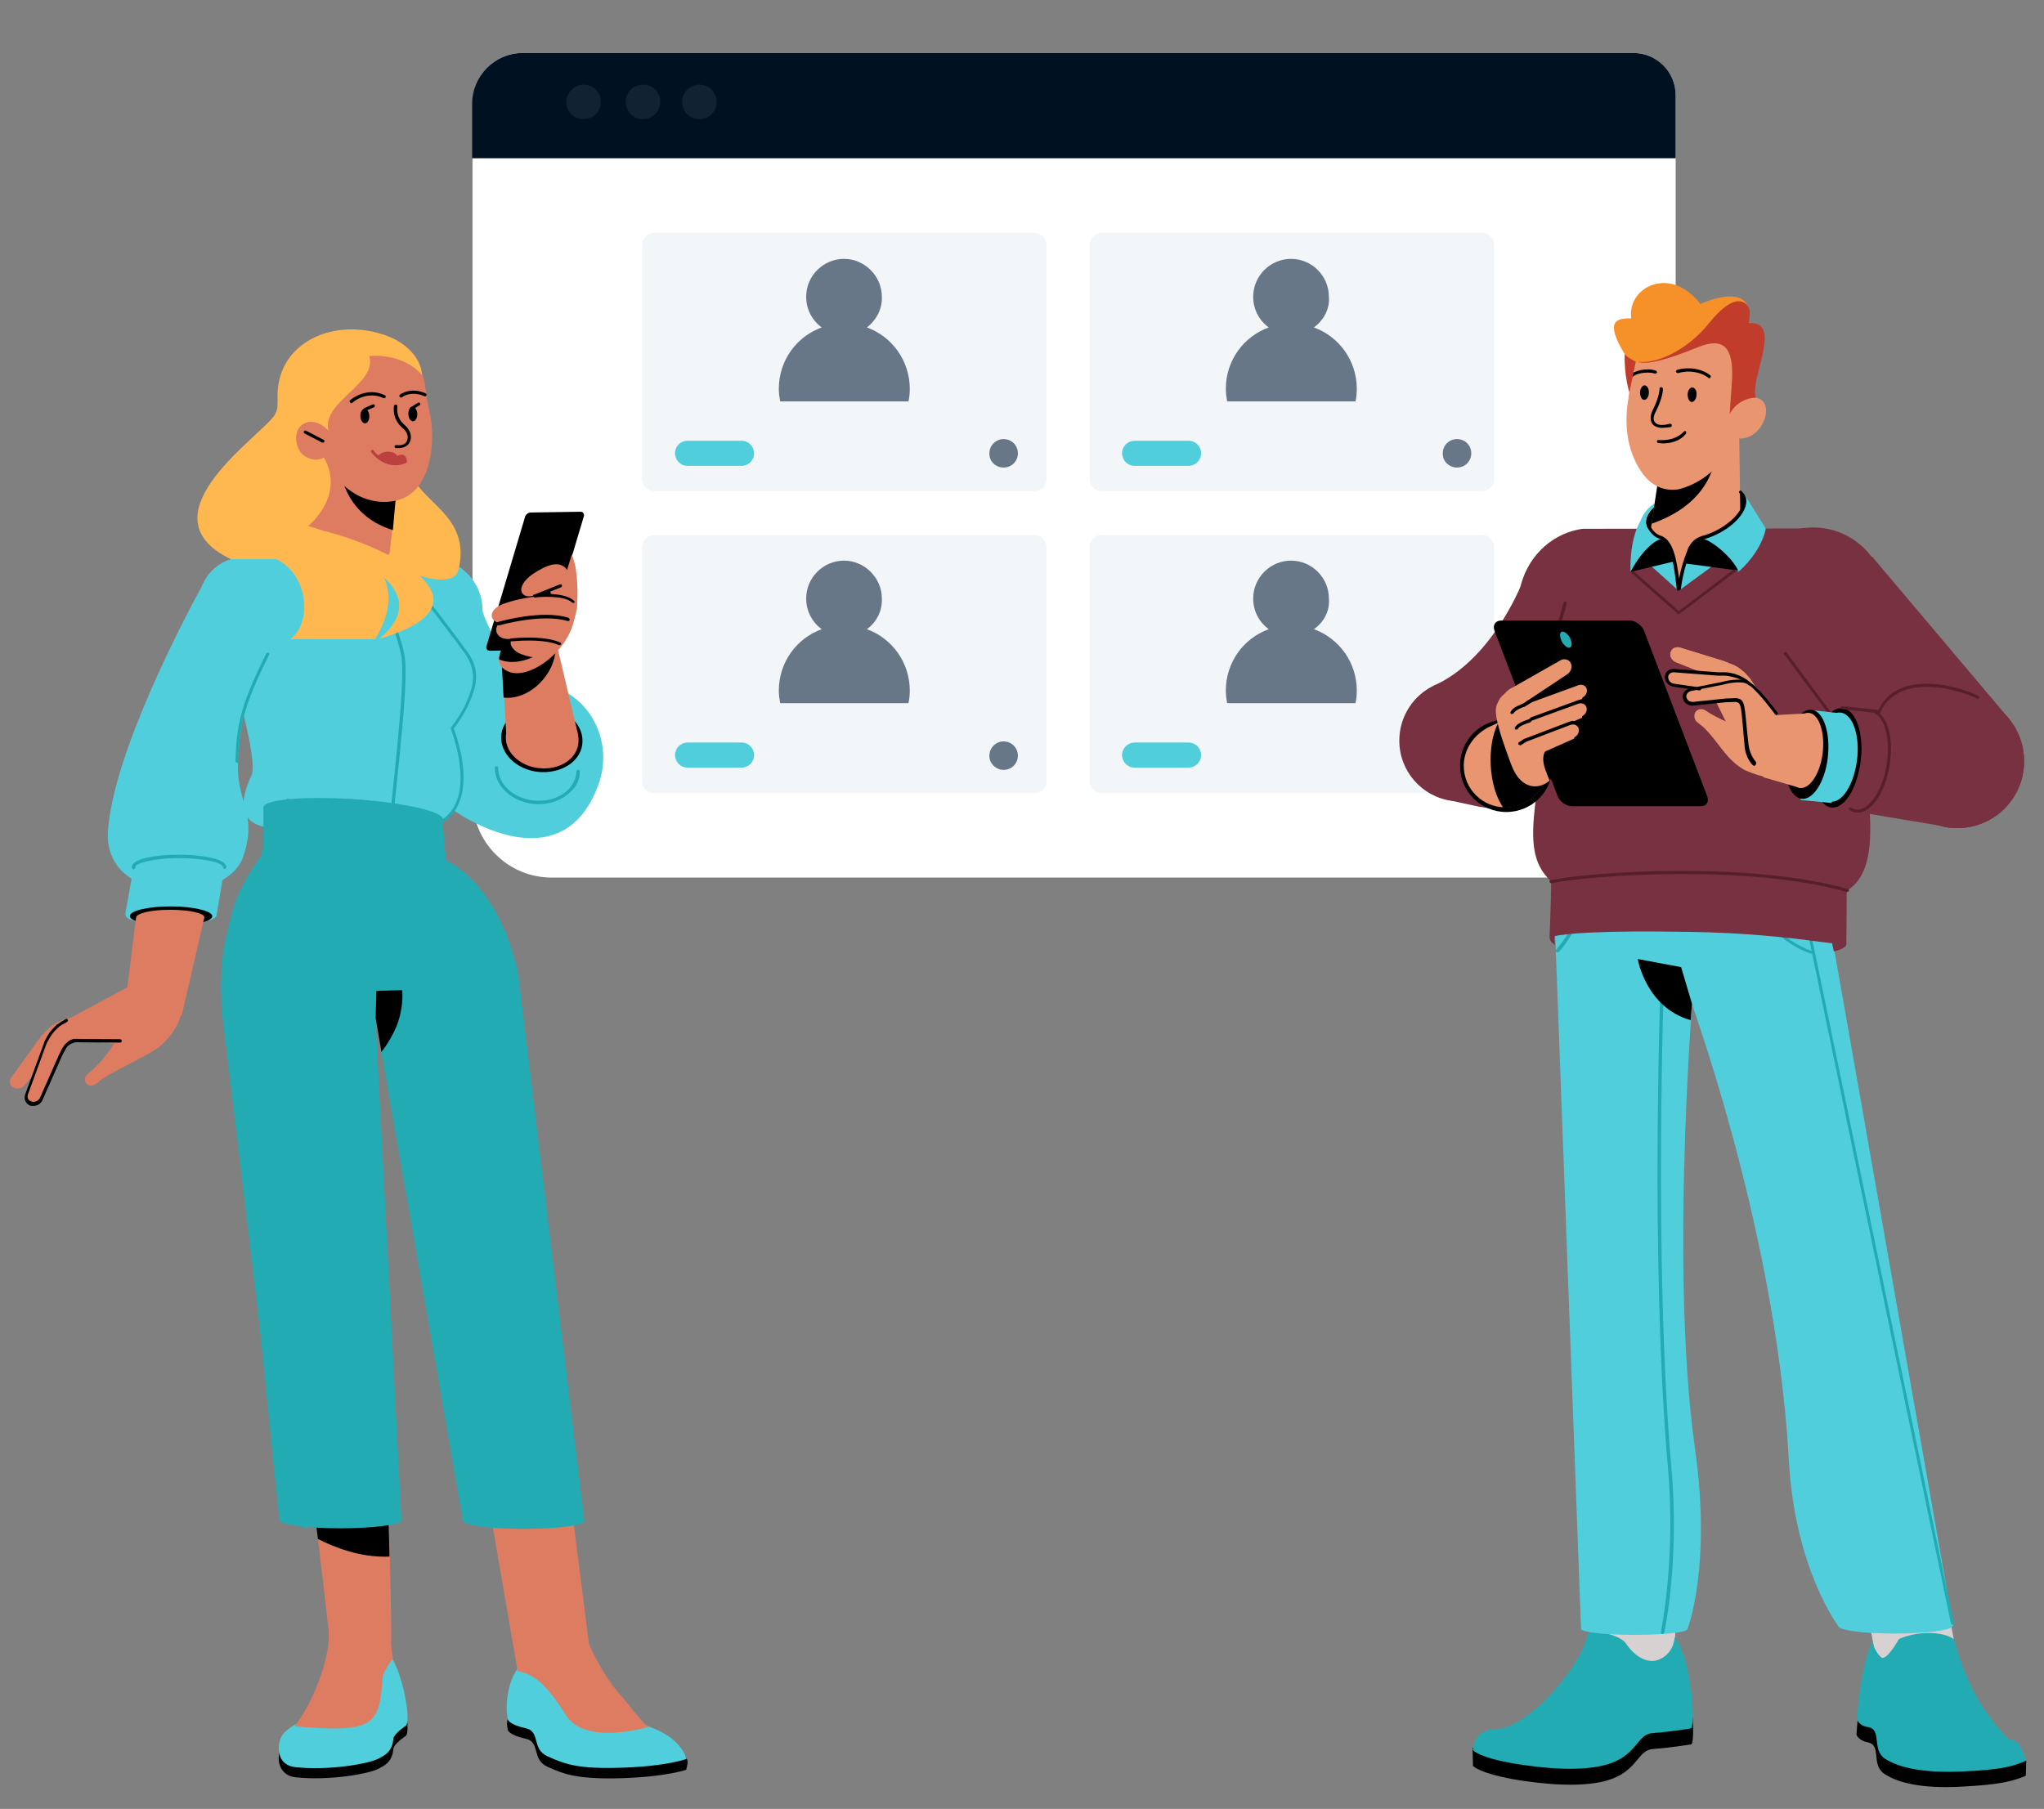 <?xml version="1.0" encoding="utf-8"?>
<!-- Generator: Adobe Illustrator 27.8.1, SVG Export Plug-In . SVG Version: 6.00 Build 0)  -->
<svg version="1.1" id="Calque_1" xmlns="http://www.w3.org/2000/svg" xmlns:xlink="http://www.w3.org/1999/xlink" x="0px" y="0px"
	 viewBox="0 0 1091 965.7" style="enable-background:new 0 0 1091 965.7;" xml:space="preserve">
<rect x="0" y="0" width="1091" height="965.7" fill="#808080" stroke="none"/>
<style type="text/css">
	.st0{fill-rule:evenodd;clip-rule:evenodd;fill:#FFFFFF;}
	.st1{fill-rule:evenodd;clip-rule:evenodd;fill:#001122;}
	.st2{fill-rule:evenodd;clip-rule:evenodd;fill:#112233;}
	.st3{fill-rule:evenodd;clip-rule:evenodd;fill:#F2F6F9;}
	.st4{fill-rule:evenodd;clip-rule:evenodd;fill:#677787;}
	.st5{fill-rule:evenodd;clip-rule:evenodd;fill:#51CEDC;}
	.st6{fill:#677787;}
	.st7{fill:#22ABB2;}
	.st8{fill-rule:evenodd;clip-rule:evenodd;}
	.st9{fill-rule:evenodd;clip-rule:evenodd;fill:#DE7C62;}
	.st10{fill:#DE7C62;}
	.st11{fill-rule:evenodd;clip-rule:evenodd;fill:#FFB750;}
	.st12{fill:#BD4040;}
	.st13{fill-rule:evenodd;clip-rule:evenodd;fill:#BD4040;}
	.st14{fill-rule:evenodd;clip-rule:evenodd;fill:#22ABB2;}
	.st15{fill-rule:evenodd;clip-rule:evenodd;fill:#D8D1D1;}
	.st16{fill-rule:evenodd;clip-rule:evenodd;fill:#783140;}
	.st17{fill:#571F2B;}
	.st18{fill-rule:evenodd;clip-rule:evenodd;fill:#E99670;}
	.st19{fill:#E99670;}
	.st20{fill-rule:evenodd;clip-rule:evenodd;fill:#F69029;}
	.st21{fill-rule:evenodd;clip-rule:evenodd;fill:#C13C2B;}
</style>
<path class="st0" d="M278.9,28.3h593c12.4,0,22.5,10.1,22.5,22.5v375.5c0,23.4-19.1,42.2-42.2,42.2H294.4
	c-23.4,0-42.2-19.1-42.2-42.2v-371C252,40.5,264.1,28.3,278.9,28.3z"/>
<path class="st1" d="M278.9,28.3h593c12.4,0,22.5,10.1,22.5,22.5v33.7H252V55.3C252,40.5,264.1,28.3,278.9,28.3z"/>
<path class="st2" d="M311.5,45.2c5.2,0,9.2,4,9.2,9.2s-4,9.2-9.2,9.2s-9.2-4-9.2-9.2C302.3,49.4,306.6,45.2,311.5,45.2z M373.3,45.2
	c5.2,0,9.2,4,9.2,9.2s-4,9.2-9.2,9.2c-5.2,0-9.2-4-9.2-9.2C364.1,49.4,368.1,45.2,373.3,45.2z M343.2,45.2c5.2,0,9.2,4,9.2,9.2
	s-4,9.2-9.2,9.2s-9.2-4-9.2-9.2S338,45.2,343.2,45.2z"/>
<path class="st3" d="M349.2,124.3h202.9c3.6,0,6.5,2.9,6.5,6.5v124.9c0,3.6-2.9,6.5-6.5,6.5H349.2c-3.6,0-6.5-2.9-6.5-6.5V130.8
	C343,127.2,345.7,124.3,349.2,124.3z"/>
<path class="st4" d="M462.7,174.8c13.5,4.9,22.9,17.8,22.9,32.8c0,2.2-0.2,4.5-0.7,6.7h-68.5c-0.4-2.2-0.7-4.5-0.7-6.7
	c0-15.1,9.4-27.9,22.9-32.8c-5.2-3.8-8.3-9.7-8.3-16.4c0-11.2,9.2-20.2,20.2-20.2s20.2,9.2,20.2,20.2
	C471,164.9,467.7,171,462.7,174.8z"/>
<path class="st5" d="M367,235.3h28.8c3.8,0,6.7,3.1,6.7,6.7c0,3.8-3.1,6.7-6.7,6.7H367c-3.8,0-6.7-3.1-6.7-6.7
	C360.3,238.2,363.2,235.3,367,235.3z"/>
<path class="st6" d="M535.7,249.6c4.3,0,7.6-3.4,7.6-7.6c0-4.3-3.4-7.6-7.6-7.6s-7.6,3.4-7.6,7.6
	C527.9,246.3,531.5,249.6,535.7,249.6z"/>
<path class="st3" d="M588.1,124.3H791c3.6,0,6.5,2.9,6.5,6.5v124.9c0,3.6-2.9,6.5-6.5,6.5H588.1c-3.6,0-6.5-2.9-6.5-6.5V130.8
	C581.6,127.2,584.5,124.3,588.1,124.3z"/>
<path class="st4" d="M701.3,174.8c13.5,4.9,22.9,17.8,22.9,32.8c0,2.2-0.2,4.5-0.7,6.7h-68.5c-0.4-2.2-0.7-4.5-0.7-6.7
	c0-15.1,9.4-27.9,22.9-32.8c-5.2-3.8-8.3-9.7-8.3-16.4c0-11.2,9.2-20.2,20.2-20.2c11.2,0,20.2,9.2,20.2,20.2
	C709.9,164.9,706.5,171,701.3,174.8z"/>
<path class="st5" d="M605.6,235.3h28.8c3.8,0,6.7,3.1,6.7,6.7c0,3.8-3.1,6.7-6.7,6.7h-28.8c-3.8,0-6.7-3.1-6.7-6.7
	C598.9,238.2,602,235.3,605.6,235.3z"/>
<path class="st6" d="M774.4,378.3c4.3,0,7.6-3.4,7.6-7.6s-3.4-7.6-7.6-7.6c-4.3,0-7.6,3.4-7.6,7.6S770.3,378.3,774.4,378.3z"/>
<path class="st3" d="M349.2,285.6h202.9c3.6,0,6.5,2.9,6.5,6.5V417c0,3.6-2.9,6.5-6.5,6.5H349.2c-3.6,0-6.5-2.9-6.5-6.5V292.1
	C343,288.3,345.7,285.6,349.2,285.6z"/>
<path class="st4" d="M462.7,335.9c13.5,4.9,22.9,17.8,22.9,32.8c0,2.2-0.2,4.5-0.7,6.7h-68.5c-0.4-2.2-0.7-4.5-0.7-6.7
	c0-15.1,9.4-27.9,22.9-32.8c-5.2-3.8-8.3-9.7-8.3-16.4c0-11.2,9.2-20.2,20.2-20.2s20.2,9.2,20.2,20.2
	C471,326.3,467.7,332.3,462.7,335.9z"/>
<path class="st5" d="M367,396.4h28.8c3.8,0,6.7,3.1,6.7,6.7c0,3.8-3.1,6.7-6.7,6.7H367c-3.8,0-6.7-3.1-6.7-6.7
	C360.3,399.5,363.2,396.4,367,396.4z"/>
<path class="st6" d="M535.7,411c4.3,0,7.6-3.4,7.6-7.6s-3.4-7.6-7.6-7.6s-7.6,3.4-7.6,7.6C527.9,407.4,531.5,411,535.7,411z"/>
<path class="st3" d="M588.1,285.6H791c3.6,0,6.5,2.9,6.5,6.5V417c0,3.6-2.9,6.5-6.5,6.5H588.1c-3.6,0-6.5-2.9-6.5-6.5V292.1
	C581.6,288.3,584.5,285.6,588.1,285.6z"/>
<path class="st4" d="M701.3,335.9c13.5,4.9,22.9,17.8,22.9,32.8c0,2.2-0.2,4.5-0.7,6.7h-68.5c-0.4-2.2-0.7-4.5-0.7-6.7
	c0-15.1,9.4-27.9,22.9-32.8c-5.2-3.8-8.3-9.7-8.3-16.4c0-11.2,9.2-20.2,20.2-20.2c11.2,0,20.2,9.2,20.2,20.2
	C709.9,326.3,706.5,332.3,701.3,335.9z"/>
<path class="st5" d="M605.6,396.4h28.8c3.8,0,6.7,3.1,6.7,6.7c0,3.8-3.1,6.7-6.7,6.7h-28.8c-3.8,0-6.7-3.1-6.7-6.7
	C598.9,399.5,602,396.4,605.6,396.4z"/>
<path class="st6" d="M774.4,411c4.3,0,7.6-3.4,7.6-7.6s-3.4-7.6-7.6-7.6c-4.3,0-7.6,3.4-7.6,7.6C766.7,407.4,770.3,411,774.4,411z"
	/>
<path class="st5" d="M258.2,370.2c18.2,0,33,14.8,33,33s-14.8,33-33,33s-33-14.8-33-33S240,370.2,258.2,370.2z"/>
<path class="st5" d="M227.5,415.1c-6.5-13.9-25.2-81.1-25.4-88.5c-0.7-15.1,11.2-27.9,26.5-28.5c15.3-0.7,28.1,11.2,28.8,26.3
	c0.4,11.5,29.9,49.9,33.3,72.1C295.5,428.4,230.8,422.3,227.5,415.1z"/>
<path class="st5" d="M258.2,370.2c18.2,0,33,14.8,33,33s-14.8,33-33,33s-33-14.8-33-33S240,370.2,258.2,370.2z"/>
<path class="st5" d="M319.4,418.9c-20,55.3-78.9,14.2-83.4,8.8c-11.7-18.9-3.4-14.6-4.5-26.5c-0.2-1.6-0.4-3.1-0.4-4.7
	c0-16.2,12.6-29.7,28.8-30.8c7.4-1.1,22.9-2.5,33.9,0.7c0.7,0.2,1.3,0.4,2,0.4C315.8,373.3,327.5,396.9,319.4,418.9z"/>
<path class="st5" d="M286.8,393.6c-11.9-0.4-21.8,6.7-21.8,16.6c0,9.7,9.7,18,21.6,18.4s21.8-6.7,21.8-16.6
	C308.4,402.3,298.7,394,286.8,393.6z"/>
<path class="st7" d="M287.7,429.3c-0.4,0-0.7,0-1.1,0c-12.4-0.4-22.5-9.2-22.5-19.3c0-0.4,0.4-0.9,0.9-0.9c0.4,0,0.9,0.4,0.9,0.9
	c0,9.2,9.2,17.1,20.7,17.5c6.5,0.2,12.4-1.8,16.4-5.6c2.9-2.9,4.5-6.3,4.7-10.1c0-0.4,0.4-0.9,0.9-0.9s0.9,0.4,0.9,0.9
	c0,4.3-1.8,8.3-5.2,11.2C300,427,294,429.3,287.7,429.3z"/>
<path class="st8" d="M289.3,377.2c-11.9-0.4-21.8,6.7-21.8,16.6c0,9.7,9.7,18,21.6,18.4c11.9,0.4,21.8-6.7,21.8-16.6
	C311,385.9,301.4,377.6,289.3,377.2z"/>
<path class="st9" d="M308.8,395.4c0,8.8-8.8,15.3-19.5,14.8c-10.8-0.4-19.5-7.9-19.3-16.6c0-0.7,0-1.3,0.2-2l-2.2-39.1l28.3-12.1
	l11.9,50.3C308.6,392,308.8,393.8,308.8,395.4z"/>
<path class="st8" d="M289.5,363.2c-5.8,6.7-13.9,10.1-20.7,9.2l-1.1-20.2l27.9-12.1C298,347,295.8,356,289.5,363.2z"/>
<path class="st9" d="M279.4,332.9c0,0-23.4,19.8-7.6,25.8c11.2,4.3,33.3-11.9,35.1-30.8C308.1,311.5,279.4,332.9,279.4,332.9z"/>
<path class="st8" d="M292,346.8c-12.4,7.9-20.7,7.4-25.6,5.2c0-2.5,1.1-5.4,2.9-8.1C284.1,340.8,309.5,335.8,292,346.8z"/>
<path class="st8" d="M283.4,273.6l26.5-0.4c1.3,0,2,1.1,1.8,2.2l-20.7,69.4c-0.4,1.3-1.8,2.2-3.1,2.2l-26.5,0.4
	c-1.3,0-2-1.1-1.8-2.2l20.7-69.4C280.7,274.5,282.1,273.6,283.4,273.6z"/>
<path class="st9" d="M273.1,341c-9.4,1.3-9.9-7.2-5.8-8.3c-6.3-0.7-7-7.2,1.3-10.3c11.7-4.3,25.8-4.7,25.8-4.7l-1.1-2.9
	c0,0-5.2,2-8.3,3.1c-7.4,2.5-11.2-5.4,1.8-13c7.4-4.3,13.3-5.8,16.9,0.9c3.8,7,9.4,20.4-4.7,38c-3.6,11.9-20,6.3-23.1,4.3
	C272,345.2,272.2,343,273.1,341z"/>
<path class="st9" d="M305.2,296c0,0,1.8,4.7,2.2,8.1c1.6,11,0.4,20.2,0.4,21.6l-6.5-16.9L305.2,296z"/>
<path d="M266.1,333.8c-0.4,0-0.7-0.2-0.9-0.7c-0.2-0.4,0-0.9,0.7-1.1c0.9-0.2,23.4-6.7,37.5-2.2c0.4,0.2,0.7,0.7,0.7,1.1
	c-0.2,0.4-0.7,0.7-0.9,0.7c-13.9-4.3-36.4,2.2-36.6,2.2C266.1,333.8,266.1,333.8,266.1,333.8z"/>
<path d="M298.7,344.4c0,0-0.2,0-0.4,0c-6.5-2.9-17.3-2.7-25.2-2c-0.4,0-0.9-0.4-0.9-0.7c0-0.4,0.4-0.9,0.7-0.9
	c8.1-0.7,19.1-0.9,26.1,2.2c0.4,0.2,0.7,0.7,0.4,1.1C299.4,344.1,299.1,344.4,298.7,344.4z"/>
<path d="M306.1,321.9c-0.2,0-0.4,0-0.7-0.2c-4-4-17.8-3.1-19.8-2.7c-0.4,0-0.9-0.2-1.1-0.7c0-0.4,0-0.7,0.4-0.9c0,0,0.2,0,0.4,0l0,0
	c2.9-0.4,16.4-1.3,21.1,3.4c0.4,0.4,0.4,0.9,0,1.1C306.6,321.9,306.3,321.9,306.1,321.9z"/>
<path d="M286.1,318.7c-0.4,0-0.7-0.2-0.7-0.4c-0.2-0.4,0-0.9,0.4-1.1l13-5.2c0.4-0.2,0.9,0,1.1,0.4s0,0.9-0.4,1.1l-13,5.2
	C286.3,318.7,286.1,318.7,286.1,318.7z"/>
<path class="st5" d="M247.5,346.4c0.4,0.7,1.1,1.3,1.6,2c4,5.4,5.4,12.1,4,18.4c-1.3,5.8-4.5,13.5-11.5,22.2
	c5.2,13.3,10.6,38.9-4.7,49.2c-5.8,4-72.8,8.5-95.3,3.4c-13.5-2.9-14.2-12.8-7.4-27.6c3.8-7.9-9.4-52.8-15.3-71.7
	c-7.4-4-12.6-11.9-12.6-20.9c0-13.3,10.6-23.8,23.8-23.8c1.1,0,2,0,2.9,0.2c44.9,0,78.6,1.1,95.7,0.4c15.3-0.7,28.1,11.2,28.8,26.3
	C257.6,333.1,253.8,341,247.5,346.4z"/>
<path class="st7" d="M209.7,431.1L209.7,431.1c-0.4,0-0.9-0.4-0.9-0.9c4.7-44.5,6.7-67.6,5.6-78.6c-0.4-3.4-1.8-8.3-3.8-14.6
	c-0.2-0.4,0-0.9,0.4-1.1c0.4-0.2,0.9,0,1.1,0.4c2.2,6.3,3.6,11.5,4,14.8c1.3,11.5-0.7,33.5-5.6,79.1
	C210.4,430.9,210.2,431.1,209.7,431.1z"/>
<path class="st7" d="M236.7,438.9c-0.2,0-0.4-0.2-0.7-0.4c-0.2-0.4-0.2-0.9,0.2-1.1c17.1-11.7,6.7-42.2,4.5-48.1c0-0.2,0-0.7,0-0.9
	c5.8-7.4,9.4-14.8,11.2-21.8c1.6-6.1,0-12.6-3.8-17.8c-5.4-7.4-12.1-16.2-20-26.5c-0.2-0.4-0.2-0.9,0.2-1.1c0.4-0.2,0.9-0.2,1.1,0.2
	c7.9,10.1,14.6,19.1,20,26.5c4.3,5.6,5.8,12.6,4,19.1c-1.8,7.2-5.6,14.6-11.2,22C245,396.3,254.9,426.6,236.7,438.9
	C237.1,438.9,236.9,438.9,236.7,438.9z"/>
<path class="st5" d="M149.9,334c-10.8,22.7-21.8,38.4-22.9,73.7c-0.7,21.3,10.8,26.5,2.7,49.9c-9.2,26.1-74.6,25.8-72.1-13.7
	c2.7-42.2,42.2-116.6,50.8-132.1c3.8-8.3,12.1-14.2,21.6-14.2c13.3,0,23.8,10.6,23.8,23.8C153.8,325.9,152.4,330.4,149.9,334z"/>
<path class="st7" d="M126.6,407.3c-0.4,0-0.9-0.4-0.9-0.9c0.4-19.3,2.9-30.3,16.4-57.5c0.2-0.4,0.7-0.7,1.1-0.4
	c0.4,0.2,0.7,0.7,0.4,1.1c-13.5,27.2-16,38-16.2,56.8C127.5,406.8,127,407.3,126.6,407.3z"/>
<path class="st5" d="M67,487.3c0,0,0,0.7,0,1.1c0,3.1,10.8,5.6,24.3,5.6s24.3-2.5,24.3-5.6c0-0.2,4.3-25.4,4.3-25.4l0,0
	c0,0,0,0,0-0.2c0-3.1-10.8-5.6-24.3-5.6s-24.3,2.5-24.3,5.6c0,0.2,0,0.2,0,0.4L67,487.3z"/>
<path class="st7" d="M71.3,464.1c-0.4,0-0.9-0.4-0.9-0.9c0-0.2,0-0.2,0-0.4c0-4.3,12.6-6.5,25.2-6.5c12.1,0,24.7,2.2,25.2,6.3
	c0,0,0,0.2,0,0.4c0,0.4-0.4,0.9-0.9,0.9l0,0c-0.4,0-0.9-0.4-0.9-0.9v-0.2c0-2-9.2-4.7-23.4-4.7s-23.4,2.9-23.4,4.7
	c0,0.2,0,0.2,0,0.4C72.2,463.7,71.8,464.1,71.3,464.1z"/>
<path class="st8" d="M91.3,483.9c12.1,0,22,2.5,22,5.2c0,2.9-9.9,5.2-22,5.2s-22-2.5-22-5.2C69.3,486.1,79.2,483.9,91.3,483.9z"/>
<path class="st9" d="M83.7,559.8c-5.6,4-20.4,10.6-29.4,16.4l-3.1,2.5c-1.8,1.3-4,1.1-5.2-0.4c-1.1-1.3-0.9-3.6,0.7-4.9
	c0,0,8.8-6.7,14.8-17.3l-21.6-0.2l-0.7,0.2c-0.2,0-0.4,0.2-0.7,0.2c-0.4,0.2-0.7,0.4-1.1,0.7c-0.7,0.4-1.3,0.9-2,1.6
	c-0.7,0.7-1.1,1.3-1.6,2l-0.2,0.2l-0.2,0.4l-0.4,0.9l-0.9,1.8L22.1,587c-1.1,2-3.6,3.1-5.8,2.2c-2-0.9-2.7-3.1-2-5.2l8.5-23.6
	l0.7-1.8l0.4-0.9l0.2-0.4l0.2-0.7c0.7-1.8,1.6-3.1,2.7-4.7c1.1-1.3,2.5-2.7,3.8-4c0.7-0.7,1.3-1.1,2.2-1.8c0.4-0.2,0.7-0.4,1.1-0.7
	l1.1-0.7l40.2-21.6V523c-0.7,0,11.7-4.7,11.9-4.9C111.1,540.1,83.9,559.8,83.7,559.8z"/>
<path class="st9" d="M109.1,489.7l-12.1,52.4H66.1l6.5-52.1l0,0c0-2.5,8.1-4.3,18.2-4.3C101,485.7,109.1,487.5,109.1,489.7z"/>
<path class="st10" d="M6.1,575.1l14.6-20.2l1.1-1.6l0.7-0.7l0.4-0.4l0.4-0.4c1.1-1.3,2.5-2.7,3.8-3.8s3.1-2,4.7-2.7
	c0.9-0.4,1.8-0.7,2.7-1.1c0.4-0.2,0.9-0.2,1.3-0.2l1.3-0.2l46.3-10.1c7.9-1.8,9.9,16-5.6,24.9l-39.3-3.4H38c-0.2,0-0.4,0-0.7,0
	c-0.4,0-0.9,0.2-1.1,0.2c-0.7,0.2-1.6,0.7-2.5,0.9s-1.3,0.9-2,1.6l-0.2,0.2l-0.4,0.2l-0.7,0.7l-1.3,1.3l-16.2,19.3
	c-1.6,1.8-4.5,2-6.1,0.7C5,579.2,4.8,576.9,6.1,575.1z"/>
<path d="M17.8,590.4c-0.7,0-1.3,0-1.8-0.2c-2.5-1.1-3.4-3.6-2.5-6.1l9.9-27l0.2-0.7c0.7-1.6,1.6-3.1,2.7-4.9
	c1.1-1.6,2.5-2.9,3.8-4.3c0.2-0.2,0.4-0.4,0.7-0.4c0.7-0.4,1.1-0.9,1.8-1.3c0.2,0,0.4-0.2,0.7-0.4c0.2-0.2,0.4-0.2,0.7-0.4l1.1-0.7
	c0.4-0.2,0.9,0,1.1,0.4c0.2,0.4,0,0.9-0.4,1.1l-1.1,0.7c-0.2,0-0.4,0.2-0.4,0.2c-0.2,0.2-0.4,0.2-0.7,0.4c-0.7,0.2-1.1,0.7-1.8,1.1
	c-0.2,0.2-0.4,0.2-0.4,0.4c-1.3,1.1-2.7,2.5-3.6,3.8c-1.1,1.6-2,3.1-2.7,4.5l-0.4,0.9l-9.7,26.5c-0.7,1.8,0,3.4,1.6,4
	c1.8,0.7,3.8-0.2,4.7-1.8l10.1-22.9l0.9-1.8l0.4-0.9l0,0l0.4-0.7c0.7-1.1,1.1-1.8,1.8-2.5c0.7-0.7,1.3-1.3,2-1.8
	c0.2,0,0.4-0.2,0.7-0.4c0.2,0,0.4-0.2,0.7-0.2l0,0c0.2,0,0.4-0.2,0.4-0.2l0,0l0.7-0.2c0,0,0.2,0,0.4,0c0.2,0,13.5,0.2,24.3,0.2
	c0.4,0,0.9,0.4,0.9,0.9c0,0.4-0.4,0.9-0.9,0.9c-10.1,0-22.5-0.2-24-0.2l-0.4,0.2c-0.2,0-0.4,0.2-0.7,0.2s-0.4,0.2-0.4,0.2
	c-0.2,0-0.4,0.2-0.7,0.2c-0.4,0.4-1.1,0.7-1.8,1.3c-0.4,0.4-0.9,1.1-1.3,2l-0.9,1.6l-0.9,1.8L22.8,587
	C21.9,589.3,19.8,590.4,17.8,590.4z"/>
<path d="M168.4,241.2c-0.4,0-0.7,0-1.1,0c-1.3-0.2-2.5-0.9-3.1-2c-1.3-2.2-0.7-5.4,1.8-7.2c0.4-0.2,0.9-0.2,1.1,0.2
	c0.2,0.4,0.2,0.9-0.2,1.1c-1.6,1.1-2,3.1-1.1,4.7c0.4,0.7,1.1,1.1,2,1.3s2,0,2.7-0.7c0.4-0.2,0.9-0.2,1.1,0.2s0.2,0.9-0.2,1.1
	C170.6,240.8,169.5,241.2,168.4,241.2z"/>
<path class="st11" d="M219.6,240.5c5.8-19.5-20.9-5.4-31.5,2.9c-10.6,8.3-8.8,28.1,4,44c12.6,16,49.4,29.9,52.6,16.9
	C253.3,269.3,211.5,266.8,219.6,240.5z"/>
<path class="st9" d="M211.5,263l-3.4,31c0,0.2,0,0.4,0,0.7c-0.2,3.6-11,4.9-24,3.1c-13-1.8-23.4-6.1-23.1-9.7c0-0.4,0.2-0.7,0.4-1.1
	l13.5-44.9L211.5,263z"/>
<path class="st8" d="M209.7,283c-27.9-8.5-28.5-35.3-28.5-35.3l30.3,15.1L209.7,283z"/>
<path class="st9" d="M173.3,245.5c-60.2,16.2-2.7-60.7,16.2-62.5c0,0,28.5,0.4,36.2,17.5c1.8,6.1,1.3,9.9,3.6,19.5
	c3.4,14.6,1.3,41.3-16,46.7C203.2,270,185,268,173.3,245.5z"/>
<path class="st12" d="M211.1,248.4c-7.9,0-12.8-6.7-13-7c-0.2-0.4-0.2-0.9,0.2-1.1c0.4-0.2,0.9-0.2,1.1,0.2
	c0.2,0.4,7.2,9.4,16.6,5.2c0.4-0.2,0.9,0,1.1,0.4s0,0.9-0.4,1.1C214.7,248,212.9,248.4,211.1,248.4z"/>
<path class="st13" d="M201.4,243.7c0,0,2.2-3.1,7-2.5c2.9,0.4,3.6,2.2,3.6,2.2s4.5-2.7,5.2,2.7C214.2,249.3,204.5,247.7,201.4,243.7
	z"/>
<path d="M214,212.2c-0.2,0-0.4,0-0.7-0.4c-0.2-0.4-0.2-0.9,0.2-1.1c0.2-0.2,5.6-4.3,13.7-0.7c0.4,0.2,0.7,0.7,0.4,1.1
	c-0.2,0.4-0.7,0.7-1.1,0.4c-7.2-3.1-11.9,0.4-12.1,0.7C214.4,212.2,214.2,212.2,214,212.2z"/>
<path d="M219.6,219c-0.2,0-0.7-0.2-0.7-0.4c-0.2-0.4-0.2-0.9,0.2-1.1l4-2.5c0.4-0.2,0.9,0,1.1,0.2c0.2,0.4,0.2,0.9-0.2,1.1l-4,2.5
	C219.8,219,219.8,219,219.6,219z"/>
<path d="M194.7,219.4c-0.4,0-0.7-0.2-0.7-0.4c-0.2-0.4,0-0.9,0.4-1.1l4.5-2c0.4-0.2,0.9,0,1.1,0.4c0.2,0.4,0,0.9-0.4,1.1l-4.5,2
	C194.9,219.4,194.7,219.4,194.7,219.4z"/>
<path d="M187.5,215.2c-0.2,0-0.4,0-0.7-0.4c-0.4-0.4-0.2-0.9,0-1.1c1.3-1.1,9.2-7.2,18.6-2.7c0.4,0.2,0.7,0.7,0.4,1.1
	c-0.2,0.4-0.7,0.7-1.1,0.4c-8.3-3.8-15.5,1.3-16.6,2.5C187.9,215.2,187.7,215.2,187.5,215.2z"/>
<path d="M212.9,239.2c-0.4,0-1.1,0-1.6,0c-0.4,0-0.7-0.4-0.7-0.9c0-0.4,0.4-0.7,0.9-0.7c2.9,0.4,5.2-0.4,5.8-2.5
	c0.9-2,0-4.7-2.5-6.7c-5.8-4.9-4.5-11.2-4.5-11.7c0-0.4,0.4-0.7,1.1-0.7c0.4,0,0.7,0.4,0.7,1.1c0,0.2-1.1,5.8,4,9.9
	c2.9,2.5,4,6.1,2.7,8.8C218,237.8,215.8,239.2,212.9,239.2z"/>
<path d="M172.4,236.3c-0.2,0-0.2,0-0.4,0l-9.4-4.9c-0.4-0.2-0.7-0.7-0.4-1.1s0.7-0.7,1.1-0.4l9.4,4.9c0.4,0.2,0.7,0.7,0.4,1.1
	C173.1,236,172.6,236.3,172.4,236.3z"/>
<path class="st8" d="M194.4,218.3c1.3-0.2,2.5,1.3,2.7,3.4s-0.7,4-2,4.3c-1.3,0.2-2.5-1.3-2.7-3.4
	C192.2,220.3,193.1,218.5,194.4,218.3z"/>
<path class="st8" d="M220,217.2c1.3-0.2,2.5,1.3,2.7,3.4c0.2,2-0.7,4-2,4.3c-1.3,0.2-2.5-1.3-2.7-3.4
	C217.8,219.2,218.7,217.4,220,217.2z"/>
<path class="st11" d="M123.2,298.5c0,0,13.5,0,24.3,0c18.2,8.8,18.6,35.7,7.2,42.7h45.6c8.3-13.7,8.5-24.5,4.7-33
	c10.8,10.3,11.5,21.1-2.5,32.8c64.7-18.9,5.4-49-30.1-57.7c-4.7-1.6-7.9-2.5-7.9-2.5s20.2-16.2,8.3-36.6c-4.5,2.9-10.3-0.2-11.9-2.2
	c-4-4.9-3.8-12.6,0.7-15.5c4.5-2.9,9.9-0.4,13,2.7l0,0c0.2,0.2,0.4,0.4,0.7,0.7c-3.6-15.7,26.1-24.7,21.8-39.8
	c0,0,17.5-2.2,28.1,10.1c0-5.6-5.2-19.1-27.6-23.4c-26.1-4.9-50.8,9.7-49.4,36.6c-0.2,2,0.4,4.3-1.3,7.6
	C142.3,230.9,73.8,274.7,123.2,298.5z M202.3,341C202.5,341,202.5,341,202.3,341C202.5,341,202.3,341,202.3,341z"/>
<path class="st8" d="M157.6,948.8c17.8,2,39.3-1.8,44.3-4.5c2.9-1.6,7.4-3.1,8.1-10.8c0.2-2,4.5-5.4,6.5-6.7
	c3.4-2.2-2-31.2-9.2-38.6c-5.6-0.9-20,24.3-29.4,30.3c-23.4,5.6-27.4,13.5-27.4,13.5C147.7,936.4,147.2,947.4,157.6,948.8z"/>
<path class="st5" d="M157.6,943.4c17.8,2,39.3-1.8,44.3-4.5c2.9-1.6,7.4-3.1,8.1-10.8c0.2-2,4.5-5.4,6.5-6.7
	c3.4-2.2-2-31.2-9.2-38.6c-5.6-1.1-20,24.3-29.4,30.3c-23.4,5.6-27.4,13.5-27.4,13.5C147.7,931.2,147.2,942.3,157.6,943.4z"/>
<path class="st8" d="M327.7,949.4c-20.7,0.2-27.2-2.5-35.3-6.1c-9-4-3.6-13.3-11.9-15.1c-8.5-1.8-9.4-4.5-9.4-4.5
	c-2-9.2,2.9-8.1,8.3-14.4c47.2,30.3,50.3,7.2,52.8,14.6c0,0,24.3,2.5,33.9,14.2c1.6,2,0.7,4.3,0.2,6.5
	C368.8,944.1,356.2,949,327.7,949.4z"/>
<path class="st5" d="M327.7,943.8c-20.7,0.4-27.2-2.5-35.3-6.1c-9-4-3.6-13.3-11.9-15.1c-8.5-1.8-9.4-4.5-9.4-4.5
	c-2-9.2,0.7-22.2,6.1-28.5c47.2,30.3,52.8,21.3,55,28.8c0,0,28.1,2.7,34.2,20.4C368.8,938.4,356.2,943.4,327.7,943.8z"/>
<path class="st9" d="M193.1,638.7c-1.3,29,5.2,24.5,8.8,62.2c3.4,36.2,6.5,124.3,7,173.7c-0.7,3.6,0.9,10.8,0.9,10.8
	s-5.4,6.7-5.6,10.6c-1.8,25.4-4.7,29.2-47,25.6c7.4-8.5,21.1-37.1,17.8-54.6c-15.3-135.9-21.3-156.2-21.1-195.5
	c0.2-46.1-20.4-98-27.6-137.5c-8.1-43.8,27.9-90.1,26.5-78.9c17.5-2,0.4,40.7,13.5,41.3c1.6,0.2,29.9-1.8,29.9-1.8
	S198.3,525,193.1,638.7z"/>
<path class="st9" d="M302.1,915.7c-13.5-21.8-20.7-22.2-25.8-23.6c-9-51.2-22.9-135.5-29.9-169.6c-7.4-37.3,2-42.7-7.9-70.8
	c-38.6-110.3-41.6-142.5-41.6-142.5s21.3-18.6,22.7-18.9c13-2,1.8-25.8,20-25.4c-3.8-8.5,25.8,19.8,33,80
	c15.3,126.3,41.8,332.8,41.8,332.8s6.7,16,16.6,27c5.4,6.1,10.6,13.7,15.1,17.3C319.8,928.8,306.6,923.4,302.1,915.7z"/>
<path class="st8" d="M207.9,831c-15.7,0.7-29.9-5.2-38.2-9.4c-0.9-7.2-1.8-13.9-2.5-20.2c12.4-4.5,35.7-0.7,35.7-0.7
	s1.8,1.8,4.3,4.7C207.5,814.2,207.7,822.7,207.9,831z"/>
<path class="st14" d="M311.9,811.9c-0.2,2.5-14.6,4.3-32.4,4.3c-18,0-32.4-2-32.4-4.5l0,0l-46.7-268.5l13.9,268.7H214
	c-0.9,2.2-15.1,4-32.4,4c-18,0-32.4-2-32.4-4.5c-1.8-14.4-9.2-91.7-11.5-111c-8.3-69.7-19.1-158.9-19.1-158.9s-1.8-19.3,0.9-35.3
	c1.1-6.3,2.5-11.9,4-17.1c2.2-11.9,10.8-25.6,17.1-33.7v-24.3l0,0c0-4.3,21.3-6.1,47.9-4.5c26.5,1.8,47.9,6.5,47.9,10.8
	c0,0.2,0,0.4-0.2,0.7l1.8,21.1c31,16.2,38.4,60.7,38.6,60.7L311.9,811.9L311.9,811.9z"/>
<path class="st7" d="M262.7,807.2c-0.4,0-0.7-0.2-0.9-0.7l-50.6-274.8c0-0.4,0.2-0.9,0.7-1.1c0.4,0,0.9,0.2,1.1,0.7l50.6,274.8
	C263.6,806.5,263.4,807,262.7,807.2L262.7,807.2z"/>
<path class="st7" d="M269.5,499.4L269.5,499.4c-27.6-11.5-38.4-40.9-38.6-41.3c-0.2-0.4,0-0.9,0.4-1.1c0.4-0.2,0.9,0,1.1,0.4
	c0,0.2,10.8,29.2,37.5,40.2c0.4,0.2,0.7,0.7,0.4,1.1C270.2,499.2,269.9,499.4,269.5,499.4z"/>
<path class="st7" d="M201.2,529c-0.2,0-0.4,0-0.4-0.2c-0.2-0.2-0.4-0.4-0.4-0.7l-2.2-77.1v-22.2c0-0.4,0.4-0.9,0.9-0.9
	s0.9,0.4,0.9,0.9v22.2l2.2,75.7c4.5-2.5,19.3-13.3,13.5-41.3c-5.8-27.4-4.5-32.1-4.5-32.6c0.2-0.4,0.7-0.7,1.1-0.4s0.7,0.7,0.4,1.1
	c0,0.2-1.3,4.7,4.5,31.7c7,33.5-15.5,43.6-15.7,43.6C201.4,529,201.4,529,201.2,529z"/>
<path class="st7" d="M132.4,502.5c-0.4,0-0.7-0.2-0.9-0.7c-0.2-0.4,0-0.9,0.4-1.1c37.3-12.1,37.7-50.6,37.7-50.8
	c0-0.4,0.4-0.9,0.9-0.9c0.4,0,0.9,0.2,0.9,0.9C171.5,450.4,171.1,490,132.4,502.5C132.6,502.5,132.4,502.5,132.4,502.5z"/>
<path class="st7" d="M163.2,816.2c-0.4,0-0.7-0.4-0.9-0.7c-0.9-6.7-2.9-28.1-5.2-50.8c-2.7-27-5.8-57.3-7.2-69.4
	c-8.3-69.7-19.1-158.9-19.1-158.9c0-0.2-1.8-19.5,0.9-35.5c1.1-6.1,2.5-11.7,4-17.1c2.5-13.5,13.5-29,17.1-33.9v-22.7
	c0-0.4,0.4-0.9,0.9-0.9c0.4,0,0.9,0.4,0.9,0.9v22.9c0,0.2,0,0.4-0.2,0.4c-3.4,4.5-14.4,20-16.9,33.5l0,0c-1.8,5.4-3.1,11-4,16.9
	c-2.7,15.7-0.9,34.8-0.9,35.1c0,0,10.8,89,19.1,158.9c1.3,11.9,4.5,42.5,7.2,69.4c2.2,22.7,4.5,44,5.2,50.8
	C164.3,815.5,163.9,816,163.2,816.2C163.4,816.2,163.2,816.2,163.2,816.2z"/>
<path class="st7" d="M238.9,462.3c-0.4,0-0.9-0.2-0.9-0.9c0-2.9-18.4-8.3-48.3-10.1c-27.2-1.8-44.9,0.4-47.9,3.1
	c-0.2,0.2-0.4,0.4-0.4,0.7l0,0c0,0.4-0.4,0.9-0.9,0.9s-0.9-0.2-0.9-0.9l0,0c0-0.7,0.2-1.3,0.9-1.8c4-3.8,24.3-5.2,49.2-3.6
	c24.3,1.6,49.9,6.3,49.9,11.9C239.8,462.1,239.4,462.3,238.9,462.3z"/>
<path class="st8" d="M200.9,529l13.7-0.4c0,0,1.1,7-2,16.6c-2.7,8.5-9,16.4-9,16.4l-3.1-18.2L200.9,529z"/>
<path class="st15" d="M1040.6,863.2h-43.4l7.4,39.3h43.4L1040.6,863.2z"/>
<path class="st15" d="M852.1,840.9h42.7l-1.1,55.3l-46.7-2.5L852.1,840.9z"/>
<path class="st8" d="M902.9,931.2c0,0-10.6,1.8-20.4,2.5c-8.3,0.4-8.1,10.8-22.2,16c-10.3,3.8-26.7,4-46.7,1.1
	c-18.9-2.7-25.8-6.5-27.2-7.9h-0.2v-0.2c0-0.2,0-0.2,0-0.4l-0.2-9.2h6.3c2-1.1,4.5-1.6,8.1-1.6c15.5-1.6,42.9-32.6,47-51.5
	c4-2.9,12.8,2,20.7,6.1c8.5,12.1,17.8,4.7,17.8,4.7s3.6-4.5,8.1-8.5C903.1,895.1,905.1,927.7,902.9,931.2z"/>
<path class="st8" d="M1081.5,940l-0.2,7.9h-0.2v0.2c-6.3,2.5-12.1,4.7-35.7,5.8c-19.5,0.9-32.1-2-39.3-6.7
	c-7.9-4.9-1.3-15.7-9.4-17.1c-4.7-0.9-5.8-4-5.8-4c1.1-16,2.7-34.8,9-42.2c0,5.4,4,9.7,4,9.7s2,2,9.2-10.6c9.4-4,19.8-4.7,29.4,0.2
	c7.4,28.1,19.3,42.9,29.2,53.3c2.5,0,4.3,1.6,5.8,3.6L1081.5,940L1081.5,940z"/>
<path class="st14" d="M902.7,922.7c0,0-10.6,1.8-20.4,2.5c-8.3,0.4-8.1,10.8-22.2,16c-10.3,3.8-26.7,4-46.7,1.1
	c-24.3-3.4-28.8-8.5-27-8.8c0,0-0.2-10.8,13.9-10.6c15.5-1.6,43.1-31.7,47.2-50.6c4-2.9,18.2,1.1,20.4,5.2
	c8.5,12.1,16.6,8.8,16.6,8.8s8.5-2,9.4-12.4C903.1,886.5,904.9,919.1,902.7,922.7z"/>
<path class="st14" d="M991.2,918c0,0,1.1,3.4,5.8,4c7.9,1.3,1.6,12.1,9.4,17.1c7.2,4.5,19.5,7.4,39.3,6.7
	c23.6-0.9,29.4-3.1,35.7-5.8c0,0-2.5-11.5-9.2-11.5c-9.9-10.1-21.8-25.2-29.2-53.3c-6.3-4.7-20.2-4.3-29.4-0.2
	c-7.2,12.4-9.4,9.9-9.4,9.9s-4-3.4-4.7-8.8C994.8,886.1,992.3,902,991.2,918z"/>
<path class="st5" d="M1042.2,867.9c0,0.2,0,0,0,0.2c-0.2,2.2-14.2,4-30.8,4c-16,0-28.8-1.6-29.9-3.6l0,0c0,0-23.4-30.1-26.7-89
	c-7.2-130.8-59.1-264-59.1-264s-5.2-33.7,82.5-13.3l64.3,365.4v0.2H1042.2z"/>
<path class="st5" d="M905.8,484.6c-40.2,0-72.8,7.2-72.4,16c0.2,8.8,33,16,73.2,16c40.2,0,72.8-7.2,72.4-16
	C979.1,491.5,946,484.6,905.8,484.6z"/>
<path class="st5" d="M977,449.3c0,0-20.7-13.3-53.9-13.7c-66.1-0.9-94.4,13.5-94.4,13.5l1.3,51.5l147.8-12.6L977,449.3z"/>
<path class="st5" d="M904.7,773.3c8.8,61.8-3.4,94.8-4,96.4c-0.4,1.8-12.8,3.1-28.3,3.1c-15.3,0-27.6-1.3-28.5-3.1l0,0L829.6,485
	c0,0,19.5-4.3,37.1,0c20.4,4.9,38.2,27.9,38.2,27.9S890.5,672.6,904.7,773.3z"/>
<path class="st7" d="M831.2,508.4c-0.2,0-0.4,0-0.7-0.2c-0.2-0.2-0.4-0.9,0-1.1c16-18,16.9-44,17.1-44.3c0-0.4,0.4-0.9,0.9-0.9
	c0.4,0,0.9,0.4,0.9,0.9c0,0.2-1.1,27-17.3,45.4C831.7,508.4,831.4,508.4,831.2,508.4z"/>
<path class="st7" d="M966.7,509.1h-0.2c-34.4-12.4-35.3-50.1-35.3-50.3c0-0.4,0.2-0.9,0.9-0.9c0.4,0,0.9,0.4,0.9,0.9
	c0,0.2,0.9,36.8,34.2,49c0.4,0.2,0.7,0.7,0.4,1.1C967.4,508.6,967.2,509.1,966.7,509.1z"/>
<path class="st7" d="M1042.2,867.4c-0.4,0-0.7-0.2-0.9-0.7l-78.4-378.6v-0.2c0.4-7.2,2-24.7,2-24.7c0-0.4,0.4-0.9,0.9-0.7
	c0.4,0,0.9,0.4,0.7,0.9c0,0.2-1.6,17.5-2,24.7l78.4,378.6C1043.1,866.8,1042.9,867.2,1042.2,867.4L1042.2,867.4z"/>
<path class="st7" d="M887.4,872.4C887.2,872.4,887.2,872.4,887.4,872.4c-0.7,0-0.9-0.4-0.9-1.1c0-0.4,8.1-38.6,3.8-87.6
	c-9.7-110.1-3.8-263.3-3.8-264.9c0-0.4,0.4-0.9,0.9-0.9s0.9,0.4,0.9,0.9c0,1.6-5.8,154.8,3.8,264.7c4.5,49.4-3.6,87.6-3.8,88.1
	C888.1,871.9,887.8,872.4,887.4,872.4z"/>
<path class="st8" d="M902.4,544.6l0.7-8.8l-5.8-19.5l-23.1-4.3C874.1,512,878.6,538,902.4,544.6z"/>
<path class="st16" d="M880.2,343c-12.8,19.8-46.1,55-73.7,70.6c-5.8,8.5-15.7,14.2-26.7,14.2c-18,0-32.6-14.6-32.6-32.6
	c0-12.8,7.4-23.8,18-29c0.2-0.2,0.4-0.2,0.7-0.4c29.2-13.5,44.5-49.4,47.2-56.2c4.7-15.7,19.3-27.2,36.4-27.2
	c20.9,0,38.2,17.1,38.2,38C887.4,329.1,884.7,336.7,880.2,343z"/>
<path class="st16" d="M826,354.7c-0.2,66.3-18.4,97.3,2,115.9c-0.2,11.7-0.9,29.7-0.9,29.7s0,1.3,0.9,2.5c1.1,1.1,2,1.8,2,1.8
	s-0.7-4.9,0-4.9c5.4-1.1,21.6-3.1,72.4-2.2c38.4,0.7,60.7,4.3,75.5,6.1c0.7,3.4,0.9,4.3,0.9,4.3s6.5-1.3,6.7-3.8
	c0,0,0.2-22,0.2-28.5c16.4-10.1,17.3-38.6-0.4-116.2c12.8-6.7,21.6-20.7,21.6-36.4c0-22.2-17.1-40.2-38.2-40.9h-1.1h-0.2
	c0,0-0.2,0-0.4,0l-122.2,0.2c-19.5,2.7-34.4,20-34.4,40.9C811,335.4,817.5,347.3,826,354.7z"/>
<path class="st17" d="M986,476.2h-0.2c-52.1-14.8-135-9.2-157.7-4.7c-0.4,0-0.9-0.2-1.1-0.7c0-0.4,0.2-0.9,0.7-0.9
	c22.7-4.7,106.1-10.1,158.6,4.7c0.4,0.2,0.7,0.7,0.7,0.9C986.7,475.8,986.5,476.2,986,476.2z"/>
<path class="st17" d="M896.2,327.9c-0.2,0-0.4,0-0.7-0.2l-25.2-22.2c-0.2-0.4-0.4-0.9,0-1.1c0.2-0.4,0.9-0.4,1.1,0l24.7,21.8
	l29.9-22.7c0.2-0.2,0.9-0.2,1.1,0.2c0.2,0.4,0.2,0.9-0.2,1.1L896.2,327.9C896.4,327.9,896.4,327.9,896.2,327.9z"/>
<path class="st17" d="M814.1,401.4h-0.2c-0.4,0-0.7-0.7-0.7-1.1l21.3-78.6c0-0.4,0.7-0.7,1.1-0.7c0.4,0,0.7,0.7,0.7,1.1L815,400.7
	C814.8,401,814.4,401.4,814.1,401.4z"/>
<path class="st16" d="M1080.4,406.4c0,19.8-16,35.7-35.7,35.7c-11.5,0-21.8-5.4-28.5-14.2l-52.4-64.7c-20-2-35.5-19.5-35.5-40.7
	c0-22.7,17.8-40.9,39.5-40.9c12.8,0,24,6.1,31.2,15.7l0.2-0.2l73.2,86.7l0,0C1077.5,390.2,1080.4,398.1,1080.4,406.4z"/>
<path class="st17" d="M1005.1,419.8c-0.2,0-0.4,0-0.7-0.4l-52.1-70.1c-0.2-0.4-0.2-0.9,0.2-1.1c0.4-0.2,0.9-0.2,1.1,0.2l52.1,70.1
	c0.2,0.4,0.2,0.9-0.2,1.1C1005.6,419.8,1005.4,419.8,1005.1,419.8z"/>
<path class="st16" d="M1080.4,406.4c0,19.8-16,35.7-35.7,35.7c-3.1,0-6.3-0.4-9.2-1.3l-58.2-9.7l6.1-53.5c0,0,11.9,1.3,20,2.2
	c11.5-24.3,48.5-10.1,52.6-7.6C1070.1,377.2,1080.4,390.4,1080.4,406.4z"/>
<path class="st8" d="M986.5,379.2c-6.5-4.3-14.4,3.6-17.5,17.5c-3.4,13.9-0.7,29.2,5.6,33.3c6.5,4.3,14.4-4,17.5-18
	C995.5,398.1,992.8,383.4,986.5,379.2z"/>
<path class="st5" d="M985.1,381.4c-5.8-3.8-12.8,3.4-15.7,15.7c-2.9,12.6-0.7,26.1,5.2,29.9c5.8,3.8,12.8-3.6,15.7-16.2
	C993.2,398.5,991,385.2,985.1,381.4z"/>
<path class="st5" d="M967.6,379.2l14.8,1.6l-4.7,47.9l-16.6-1.6L967.6,379.2z"/>
<path class="st8" d="M969.6,379.9c-5.8-3.8-12.8,3.4-15.7,15.7c-2.9,12.6-0.7,26.1,5.2,29.9c5.8,3.8,12.8-3.6,15.7-16.2
	C977.5,396.7,975.2,383.7,969.6,379.9z"/>
<path class="st18" d="M967.8,381.4c-4.7-3.1-10.8,2.7-13.3,13.3s-0.7,22,4.3,25.2c4.7,3.1,10.8-3.1,13.3-13.5
	C974.6,395.6,972.5,384.6,967.8,381.4z"/>
<path class="st18" d="M916.4,375.4l8.8,18L916.4,375.4z"/>
<path class="st18" d="M931.2,411.1c-10.3-5.8-13.9-15.3-22-22.9l-3.1-2.5c-1.8-1.3-2.2-3.8-1.1-5.6c1.1-1.6,3.4-2,5.2-0.9
	c0,0,8.8,6.3,20.7,9.2C950.1,385,971,428.4,931.2,411.1z"/>
<path class="st19" d="M896.6,345.7l23.4,7.2l1.8,0.7l0.9,0.4l0.4,0.2l0.7,0.2c1.8,0.7,3.1,1.3,4.7,2.5s2.9,2.2,4,3.6
	c0.7,0.7,1.1,1.3,1.8,2c0.2,0.4,0.4,0.7,0.7,1.1l0.7,1.1l24,39.5c4,6.7-11.7,14.2-24.7,2.7l-9.4-37.5l-0.2-0.7
	c0-0.2-0.2-0.4-0.2-0.4c-0.2-0.4-0.4-0.7-0.7-1.1c-0.4-0.7-1.1-1.3-1.8-1.8c-0.7-0.4-1.3-1.1-2-1.3l-0.2-0.2l-0.4-0.2l-0.9-0.4
	l-1.8-0.7l-23.1-9.2c-2-0.9-3.4-3.4-2.5-5.4C892.6,345.9,894.6,345.2,896.6,345.7z"/>
<path class="st18" d="M933.7,392.4l-7-19.3l-0.4-0.4c-0.2-0.2-0.2-0.2-0.4-0.4c-0.2-0.2-0.7-0.4-0.9-0.7c-0.7-0.4-1.3-0.9-2-1.1
	c-0.7-0.4-1.6-0.7-2.5-0.7h-0.2h-0.4h-0.9l-1.8-0.2l-23.6-3.4c-2.2-0.2-4-2.2-3.8-4.5c0-2,1.8-3.4,3.8-3.4l23.6,1.8h1.8h0.9h0.4h0.7
	c1.8,0,3.4,0.4,5.2,0.9c1.8,0.4,3.4,1.1,4.7,2c0.7,0.4,1.6,0.9,2.2,1.3c0.2,0.2,0.7,0.4,0.9,0.9l0.9,0.7l16.9,20
	C958.8,401,949.9,399.2,933.7,392.4z"/>
<path class="st19" d="M896.6,345.7l23.4,7.2l1.8,0.7l0.9,0.4l0.4,0.2l0.7,0.2c1.8,0.7,3.1,1.3,4.7,2.5s2.9,2.2,4,3.6
	c0.7,0.7,1.1,1.3,1.8,2c0.2,0.4,0.4,0.7,0.7,1.1l0.7,1.1l24,39.5c4,6.7-11.7,14.2-24.7,2.7l-9.4-37.5l-0.2-0.7
	c0-0.2-0.2-0.4-0.2-0.4c-0.2-0.4-0.4-0.7-0.7-1.1c-0.4-0.7-1.1-1.3-1.8-1.8c-0.7-0.4-1.3-1.1-2-1.3l-0.2-0.2l-0.4-0.2l-0.9-0.4
	l-1.8-0.7l-23.1-9.2c-2-0.9-3.4-3.4-2.5-5.4C892.6,345.9,894.6,345.2,896.6,345.7z"/>
<path class="st18" d="M942.7,393.3l-11-17.3l-0.7-0.2c-0.2,0-0.4-0.2-0.4-0.4c-0.2-0.2-0.7-0.4-1.1-0.4c-0.7-0.4-1.6-0.7-2.2-0.7
	c-0.7-0.2-1.6-0.2-2.5-0.2h-0.2H924h-0.9l-1.8,0.2L904,376c-2.2,0.2-4.5-1.3-4.7-3.4c-0.4-2,1.1-3.8,3.1-4l16.9-3.4l1.8-0.4l0.9-0.2
	h0.4h0.7c1.8-0.2,3.4-0.4,5.2-0.2c1.8,0,3.4,0.4,5.2,0.9c0.9,0.2,1.8,0.7,2.5,0.9c0.4,0.2,0.9,0.4,1.1,0.7l1.1,0.7l13,24.7
	C961.1,405,960,396.3,942.7,393.3z"/>
<path class="st18" d="M913,368.6l23.8-0.7v29.7l-8.5,2.2L913,368.6z"/>
<path class="st18" d="M965.6,380.8l-20.7,1.1l-3.8,33l19.8,5.8C968.7,412.2,970.3,394.5,965.6,380.8z"/>
<path d="M936.4,408.8c-0.2,0-0.4,0-0.7-0.2s-4-3.8-4.5-10.3c-0.4-4-0.7-7.4-0.9-10.3c-1.1-12.6-1.3-12.8-4-13.3
	c-0.7,0-2.2,0.2-5.2,0.2l-17.3,1.8c-2.7,0.4-5.2-1.6-5.6-4c-0.4-2.5,1.1-4.5,3.8-5.2l16.9-3.4c0.2,0,10.6-3.1,15.5,0.4
	c5.8,4,13.9,15.5,14.4,16c0.2,0.4,0.2,0.9-0.2,1.1c-0.4,0.2-0.9,0.2-1.1-0.2c0,0-8.5-11.7-13.9-15.7c-4-3.1-13.9-0.2-13.9-0.2
	l-17.1,3.4c-1.6,0.4-2.7,1.8-2.5,3.1c0.2,1.8,2,2.9,3.8,2.7l17.3-1.8c2,0,4.5-0.2,5.2-0.2c0.2,0,0.2,0,0.4,0c4,0.7,4.3,2,5.4,14.6
	c0.2,2.7,0.7,6.3,1.1,10.3c0.7,5.8,4,9.2,4,9.2c0.2,0.2,0.2,0.9,0,1.1C936.8,408.8,936.6,408.8,936.4,408.8z"/>
<path d="M907.2,368.6L907.2,368.6c-6.5-0.9-13.9-2-13.9-2c-2.7-0.4-4.7-2.7-4.7-5.2c0-2.5,2-4.3,4.7-4.3l23.6,1.8h3.8
	c1.8,0,3.4,0.4,5.4,0.9c1.8,0.7,3.6,1.3,4.9,2.2c0.7,0.4,1.6,0.9,2.2,1.6c0.4,0.2,0.7,0.4,1.1,0.9c0.4,0.4,0.4,0.9,0,1.1
	c-0.4,0.4-0.9,0.4-1.1,0c-0.2-0.2-0.7-0.4-0.9-0.7c-0.7-0.4-1.3-1.1-2-1.3c-1.3-0.9-2.9-1.6-4.7-2c-1.8-0.4-3.4-0.9-4.9-0.9h-3.8
	l-23.6-1.8c-1.6,0-2.9,1.1-2.9,2.5c0,1.8,1.3,3.4,3.1,3.6c0,0,7.4,1.1,13.9,2c0.4,0,0.7,0.4,0.7,0.9
	C907.8,368.2,907.6,368.6,907.2,368.6z"/>
<path class="st17" d="M991.4,433.8c-1.6,0-2.9-0.4-4.3-1.3c-0.4-0.2-0.4-0.7-0.2-1.1s0.7-0.4,1.1-0.2c1.8,1.1,4,1.3,6.1,0.4
	c4.9-2,9.4-9,11.9-18.4c3.6-14.6,1.3-28.5-5.2-32.4c-0.4-0.2-0.4-0.7-0.2-1.1c0.2-0.4,0.7-0.4,1.1-0.2c7.2,4.5,9.7,19.1,5.8,34.2
	c-2.5,9.9-7.4,17.3-12.8,19.5C993.7,433.6,992.5,433.8,991.4,433.8z"/>
<path class="st17" d="M1003.1,380.8L1003.1,380.8c-8.1-0.9-20-2.2-20-2.2c-0.4,0-0.7-0.4-0.7-0.9c0-0.4,0.4-0.7,0.9-0.7
	c0,0,11.5,1.1,19.3,2c3.1-6.3,8.1-10.6,15.1-12.6c16.2-4.7,36.2,3.8,38.4,5.2c0.4,0.2,0.4,0.7,0.2,1.1c-0.2,0.4-0.7,0.4-1.1,0.2
	c-3.1-1.8-22.2-9.2-37.1-4.9c-6.7,2-11.5,6.1-14.4,12.1C1003.8,380.8,1003.6,380.8,1003.1,380.8z"/>
<path class="st8" d="M930.3,263.9c6.3,4.9-7,21.1-22.2,24.3c-16.4,3.4-30.6-2-29.7-9.9C879.7,266.2,913,250.2,930.3,263.9z"/>
<path class="st18" d="M929,281.9l-0.7-51.9l-39.3,0.7l-8.5,55.9c0,0-0.2,0.7-0.2,1.1c0,2.5,4.7,4,11.9,4.5l3.6,22.2l5.4-22.5
	c0.9,0,2-0.2,3.1-0.2c13.5-1.3,24.5-5.4,24.5-9C929.2,282.6,929,282.1,929,281.9z"/>
<path class="st5" d="M928.5,262.3c4,2.9,6.1,14.4-20.2,24.9c-3.6,0.4-5.6,3.4-7.9,9.9l-4.7,16.6l-2.9-16.6c0,0-0.7-3.1-1.6-4.9
	c-1.3-2.5-2.7-3.6-2.7-3.6s-8.5-4.5-9.4-7.6c-1.6-5.6,2-8.8,4.3-10.6c0-0.7,0.2-1.1,0.2-1.8c-2.2,1.1-5.8,3.8-8.1,9.7
	c-6.1,10.6-5.2,27-5.2,27l9.7-4.3l16,14.4l20.2-14.8c0,0,4.9,1.8,11.9,4.5c6.5-5.6,12.8-14.6,14.4-22.9l-11.2-18L928.5,262.3
	L928.5,262.3z"/>
<path d="M895.9,315.4c-0.4,0-0.7-0.4-0.9-0.7c-0.2-1.1-0.2-2.2-0.4-3.4c-1.1-9.4-2.7-21.1-8.5-23.6c-1.3-0.4-2.7-1.1-3.8-2.2
	c-2.2-2-3.6-4.7-3.6-6.7c0-0.4,0.2-0.9,0.9-0.9c0.4,0,0.9,0.4,0.9,0.9c0,1.8,1.1,3.8,3.1,5.6c0.9,0.9,2,1.3,3.4,1.8
	c6.3,2.7,7.9,13,9.2,22.7c1.8-9,4.3-14.8,5.4-17.1c1.3-2.7,3.8-4.7,6.7-5.6c11.7-3.1,22-12.1,22-18.9c0-1.6-0.7-2.9-1.8-4
	c-0.4-0.4-0.4-0.9,0-1.1c0.2-0.4,0.9-0.4,1.1,0c1.6,1.6,2.5,3.1,2.5,5.4c0,7.6-10.6,17.1-23.1,20.4c-2.5,0.7-4.7,2.5-5.8,4.7
	c-1.3,2.7-4.5,10.1-6.1,22C896.6,314.9,896.4,315.4,895.9,315.4z"/>
<path class="st8" d="M870.3,305.3l23.4-5.6c0,0-1.8-7.9-3.8-11.2C887.6,285,877.9,290.9,870.3,305.3z"/>
<path class="st8" d="M927.8,304.6l-28.5-3.8c0.2-0.2,1.1-10.8,7-13.5C909.6,285.9,922.9,294.9,927.8,304.6z"/>
<path class="st8" d="M881.5,279.6c35.3-12.1,34.4-39.1,34.4-39.1l-29.4,6.5L881.5,279.6z"/>
<path class="st18" d="M880,256.5c2.5,2.2,5.4,3.8,8.5,4.5s6.5,0.7,9.7-0.4c8.8-2.9,21.1-9.9,27.6-27c12.6,3.8,21.6-15.1,14.2-20.2
	c-4.7-3.1-11.2,0.2-14.4,3.8c-0.2,0.2-0.4,0.7-0.7,0.7c0-10.3,11.7-21.1,5.8-27c-31.2-30.8-52.8-7.2-57.5-2.7
	c-1.8,6.7-2.5,13.7-4,24.3C865.4,234.3,872.6,249.3,880,256.5z M925.4,217.4C925.6,217.2,925.6,217.2,925.4,217.4L925.4,217.4z"/>
<path d="M887.6,236.7c-1.3,0-2.2-0.2-2.5-0.2c-0.4,0-0.7-0.4-0.7-0.9s0.4-0.7,0.9-0.7c0,0,8.3,1.1,13.5-4.5c0.2-0.4,0.9-0.4,1.1,0
	c0.2,0.4,0.2,0.9,0,1.1C896.4,236,890.8,236.7,887.6,236.7z"/>
<path d="M871,201.4c-0.2,0-0.4,0-0.4-0.2c-0.2-0.2-0.4-0.9-0.2-1.1c1.6-2,8.3-4,13.5-2.2c0.4,0.2,0.7,0.7,0.4,1.1s-0.7,0.7-1.1,0.4
	c-4.5-1.3-10.6,0.2-11.7,1.8C871.7,201.2,871.2,201.4,871,201.4z"/>
<path d="M912.3,201.9c-0.2,0-0.4,0-0.4-0.2c-3.1-2.5-9.4-4.5-16.2-2.5c-0.4,0-0.9-0.2-1.1-0.7c-0.2-0.4,0.2-0.9,0.7-1.1
	c7.4-2,14.2,0.2,17.5,2.9c0.4,0.2,0.4,0.9,0.2,1.1C912.8,201.9,912.6,201.9,912.3,201.9z"/>
<path d="M887.2,228.4c-2.2,0-4-0.7-5.2-2c-1.3-1.8-1.3-4.5,0.2-7.6c3.6-7,3.6-11.2,3.6-11.2c0-0.4,0.2-0.9,0.9-0.9
	c0.4,0,0.9,0.4,0.9,0.9c0,0.2,0,4.7-3.8,12.1c-1.3,2.5-1.6,4.5-0.4,5.8c1.3,1.6,4,1.8,7.9,0.7c0.4,0,0.9,0.2,1.1,0.7
	c0,0.4-0.2,0.9-0.7,1.1C889.9,228.2,888.5,228.4,887.2,228.4z"/>
<path class="st8" d="M903.3,206.8c-1.3,0-2.5,1.8-2.5,3.8c0,2.2,0.9,4,2.2,4c1.3,0,2.5-1.8,2.5-3.8
	C905.8,208.6,904.7,207.1,903.3,206.8z"/>
<path class="st8" d="M877.9,205.7c-1.3,0-2.5,1.8-2.5,3.8c0,2.2,0.9,4,2.2,4c1.3,0,2.5-1.8,2.5-3.8
	C880.2,207.7,879.3,205.9,877.9,205.7z"/>
<path class="st20" d="M867.2,189.1c1.3,22.7,4.9,3.8,4.9,3.8c4,2.9,20.4-2,33.9-8.8c13.3-6.7,21.6-7.9,20.2,9.4
	c-0.9,11.5,19.5-21.8,7.2-21.3c3.6-23.8-25.8-9.9-25.8-9.9s-7.6-11-19.1-11.2c-10.8-0.2-19.3,8.5-17.8,18.9
	C862.7,169.8,856.4,171.3,867.2,189.1z"/>
<path class="st21" d="M874.4,193.1c4.5,1.8,15.1-0.9,31.5-7.6c13.7-5.6,19.3-0.7,18.6,16.6c-0.2,4-0.9,13.5-1.3,19.1
	c1.8-4,6.3-8.3,13.9-9c-3.1-10.6,14.8-40.7-3.6-39.8c0.4-3.1,0.7-5.2,0.2-7.6c-0.7-1.8-6.1-11.5-21.8,8.1
	C900.4,187.1,884,194.5,874.4,193.1z M867.2,189.1c-0.4,11.5,2.5,20.4,2.5,20.4l3.4-16.4C869.6,191.3,867.8,190,867.2,189.1z"/>
<path class="st16" d="M812.1,395.4c0-18-14.6-32.6-32.6-32.6c-18,0-32.6,14.6-32.6,32.6c0,16.4,12.1,29.9,27.9,32.1l15.7,3.4
	l0.2-5.2C803.4,421.2,812.1,409.3,812.1,395.4z"/>
<path class="st16" d="M796.8,378.1c14.8,0,26.7,11.9,26.7,26.7c0,14.8-11.9,26.7-26.7,26.7c-14.8,0-26.7-11.9-26.7-26.7
	C769.9,390,782,378.1,796.8,378.1z"/>
<path class="st8" d="M804,384.1c13.7,0,24.7,11,24.7,24.7s-11,24.7-24.7,24.7s-24.7-11-24.7-24.7S790.3,384.1,804,384.1z"/>
<path class="st18" d="M781.3,408.8c0,12.4,9.9,22.2,22.2,22.2c11.7,0,21.1-8.8,22.2-20.2l1.1-10.3c0.2-1.1,0.2-2,0.2-3.1
	c0-8.5-7-15.5-15.5-15.5c-2.9,0-5.8,0.9-8.1,2.2l-10.1,4.7h0.2C786.3,392.9,781.3,400.3,781.3,408.8z"/>
<path class="st8" d="M811.7,382.1c8.5,0,15.5,7,15.5,15.5c0,1.1,0,2-0.4,3.1l-1.1,10.3c-0.9,11.2-10.6,20.2-22.2,20.2
	c-0.2,0-0.7,0-1.1,0c-8.1-11.5-8.8-33.3-2.9-44.9l3.8-1.8C805.8,383,808.7,382.1,811.7,382.1z"/>
<path class="st8" d="M801.1,331.3h68.8c3.1,0,6.5,2.5,7.6,5.4l33.7,88.3c1.1,3.1-0.2,5.4-3.4,5.4h-68.8c-3.1,0-6.5-2.5-7.6-5.4
	l-33.7-88.3C796.6,333.8,798.2,331.3,801.1,331.3z"/>
<path class="st14" d="M834.1,337.2c1.3,0,3.4,1.8,4.3,4.3s0.4,4.3-0.9,4.3c-1.3,0-3.4-1.8-4.3-4.3
	C832.3,339,832.6,337.2,834.1,337.2z"/>
<path class="st18" d="M806.7,408.4c5.4,14.2,15.5,12.8,20.4,8.3c-2.5-6.3-6.7-14.4,1.1-18.9c-11,5.8-16.6-24.3-26.1-23.6
	C795.5,374.5,798.2,385.7,806.7,408.4z"/>
<path class="st19" d="M832.6,352.7l-22.9,13l-1.8,1.1l-0.9,0.4l-0.4,0.2l-0.7,0.4c-1.6,1.1-2,1.8-3.4,3.1c-8.3,6.7-0.9,22.9,9,6.1
	l0.2-0.2l0.4-0.4l0.9-0.7l1.8-1.3l22-14.6c2-1.6,2.7-4.3,1.3-6.3C837.1,352,834.6,351.3,832.6,352.7z"/>
<path class="st19" d="M842.2,364.8l-24.7,9l-2,0.7l-1.1,0.4l-0.4,0.2l-0.7,0.2c-1.8,0.7-3.4,0.9-4.9,2c-6.7,5.2,4,9.9,4,9.9l8.1-4.3
	l24.7-10.1c2.2-1.1,3.4-3.8,2.5-6.1C846.5,365,844.2,364.1,842.2,364.8z"/>
<path class="st19" d="M842.2,374.7l-24.7,9l-2,0.7c0,0-5.2,1.6-6.3,4c0,9,9.9,6.1,9.9,6.1l1.8-0.9l24.3-10.8
	c2.2-1.1,3.4-3.8,2.5-6.1C846.5,374.7,844.2,373.8,842.2,374.7z"/>
<path class="st19" d="M838.2,385.9l-24.5,9.7l1.1,10.1l1.8-0.9l24.3-10.8c2.2-1.1,3.4-3.8,2.5-6.1
	C842.7,385.9,840.4,385,838.2,385.9z"/>
<path d="M811.2,397.8c-0.2,0-0.4-0.2-0.7-0.4c-0.2-0.4-0.2-0.9,0.2-1.1l3.1-2c0,0,0,0,0.2,0l23.6-9c2.7-1.1,5.4,0,6.5,2.5
	s0,5.8-2.7,7.2c-0.4,0.2-0.9,0-1.1-0.4c-0.2-0.4,0-0.9,0.2-1.1c1.8-0.9,2.7-3.1,2-4.9c-0.7-1.6-2.5-2.2-4.3-1.6l-23.6,9l-3.1,2
	C811.7,397.8,811.4,397.8,811.2,397.8z"/>
<path d="M806.9,381.2h-0.2c-0.4-0.2-0.7-0.7-0.4-1.1c1.1-2.7,5.8-4,6.7-4.5l4-2.5c0,0,0,0,0.2,0l24.7-9c2.5-1.1,5.4,0,6.5,2.5
	s0,5.8-2.7,7.2c-0.4,0.2-0.9,0-1.1-0.4s0-0.9,0.2-1.1c1.8-0.9,2.7-3.1,2-4.9c-0.7-1.6-2.5-2.2-4.3-1.6l-24.7,9l-4,2.5c0,0,0,0-0.2,0
	c-1.3,0.4-4.9,1.8-5.8,3.6C807.4,381,807.2,381.2,806.9,381.2z"/>
<path d="M809.2,389.5H809c-0.4-0.2-0.7-0.7-0.4-1.1c1.1-2.5,6.3-4,7.6-4.5l0.7-0.7l0.2-0.2l24.7-9c2.5-1.1,5.4,0,6.5,2.5
	s0,5.8-2.7,7.2c-0.4,0.2-0.9,0-1.1-0.4c-0.2-0.4,0-0.9,0.2-1.1c1.8-0.9,2.7-3.1,2-4.9c-0.7-1.6-2.5-2.2-4.3-1.6l-24.7,9l-0.7,0.7
	l-0.2,0.2c-2.2,0.7-6.1,2-6.7,3.6C809.9,389.3,809.6,389.5,809.2,389.5z"/>
<path class="st6" d="M777.7,249.6c4.3,0,7.6-3.4,7.6-7.6c0-4.3-3.4-7.6-7.6-7.6c-4.3,0-7.6,3.4-7.6,7.6
	C769.9,246.3,773.5,249.6,777.7,249.6z"/>
</svg>
